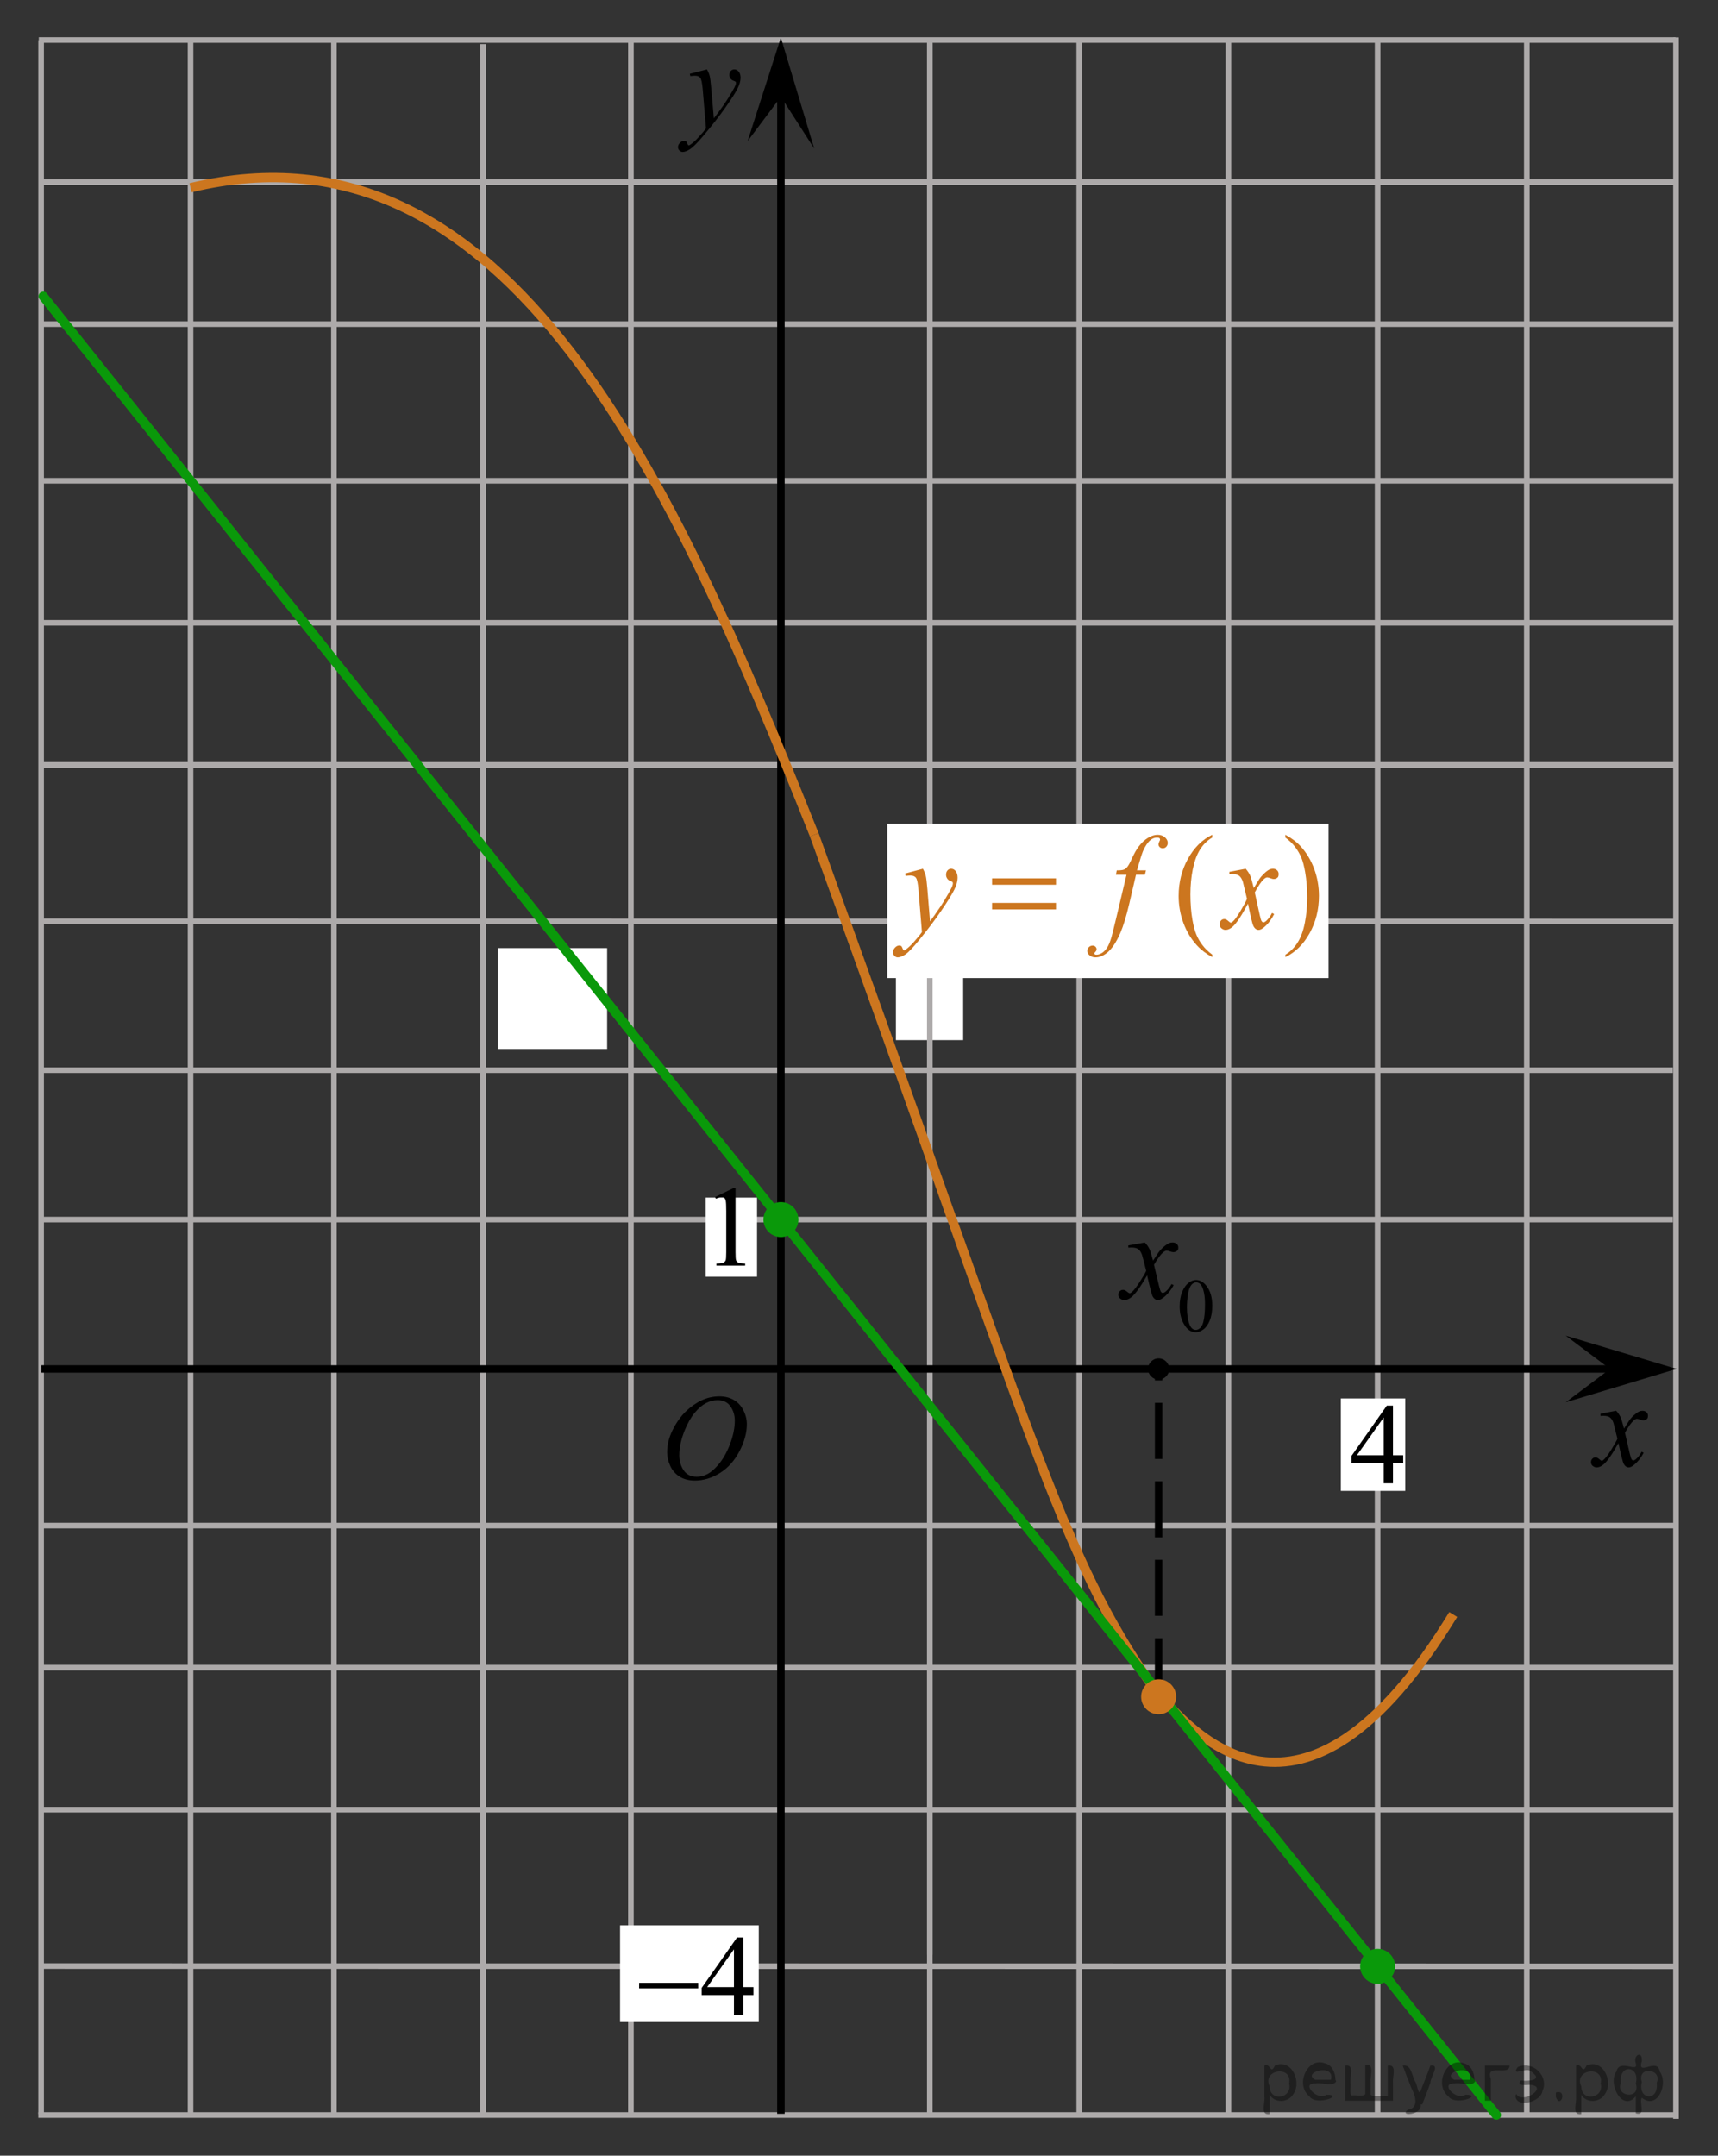 <?xml version="1.0" encoding="utf-8"?>
<!-- Generator: Adobe Illustrator 16.0.0, SVG Export Plug-In . SVG Version: 6.00 Build 0)  -->
<!DOCTYPE svg PUBLIC "-//W3C//DTD SVG 1.1//EN" "http://www.w3.org/Graphics/SVG/1.1/DTD/svg11.dtd">
<svg version="1.1" id="Слой_1" xmlns="http://www.w3.org/2000/svg" xmlns:xlink="http://www.w3.org/1999/xlink" x="0px" y="0px"
	 width="229.918px" height="288.461px" viewBox="116.878 -161.605 229.918 288.461"
	 enable-background="new 116.878 -161.605 229.918 288.461" xml:space="preserve">
<rect x="116.878" y="-161.605" width="229.918" height="288.461" fill="#333333" stroke="none"/>
<line fill="none" stroke="#ADAAAA" stroke-width="0.75" stroke-miterlimit="10" x1="122.578" y1="-18.399" x2="340.759" y2="-18.399"/>
<line fill="none" stroke="#ADAAAA" stroke-width="0.75" stroke-miterlimit="10" x1="122.53" y1="1.591" x2="340.766" y2="1.591"/>
<line fill="none" stroke="#ADAAAA" stroke-width="0.75" stroke-miterlimit="10" x1="122.578" y1="-38.327" x2="341.312" y2="-38.295"/>
<line fill="none" stroke="#ADAAAA" stroke-width="0.75" stroke-miterlimit="10" x1="122.533" y1="-78.263" x2="341.388" y2="-78.263"/>
<line fill="none" stroke="#ADAAAA" stroke-width="0.75" stroke-miterlimit="10" x1="122.533" y1="-59.255" x2="341.354" y2="-59.255"/>
<line fill="none" stroke="#ADAAAA" stroke-width="0.75" stroke-miterlimit="10" x1="122.048" y1="-97.272" x2="341.388" y2="-97.272"/>
<line fill="none" stroke="#ADAAAA" stroke-width="0.75" stroke-miterlimit="10" x1="122.391" y1="-137.24" x2="341.261" y2="-137.24"/>
<line fill="none" stroke="#ADAAAA" stroke-width="0.75" stroke-miterlimit="10" x1="122.391" y1="-118.232" x2="341.227" y2="-118.232"/>
<line fill="none" stroke="#ADAAAA" stroke-width="0.75" stroke-miterlimit="10" x1="122.068" y1="-156.249" x2="341.123" y2="-156.249"/>
<line fill="none" stroke="#ADAAAA" stroke-width="0.75" stroke-miterlimit="10" x1="122.001" y1="121.412" x2="340.939" y2="121.412"/>
<line fill="none" stroke="#ADAAAA" stroke-width="0.75" stroke-miterlimit="10" x1="122.412" y1="101.484" x2="341.177" y2="101.516"/>
<line fill="none" stroke="#ADAAAA" stroke-width="0.75" stroke-miterlimit="10" x1="122.367" y1="61.548" x2="341.253" y2="61.548"/>
<line fill="none" stroke="#ADAAAA" stroke-width="0.75" stroke-miterlimit="10" x1="122.367" y1="80.556" x2="341.219" y2="80.556"/>
<line fill="none" stroke="#ADAAAA" stroke-width="0.75" stroke-miterlimit="10" x1="122.664" y1="42.539" x2="341.253" y2="42.539"/>
<line fill="none" stroke="#ADAAAA" stroke-width="0.75" stroke-miterlimit="10" x1="241.312" y1="99.97" x2="241.312" y2="-156.08"/>
<line fill="none" stroke="#ADAAAA" stroke-width="0.75" stroke-miterlimit="10" x1="201.312" y1="121.298" x2="201.312" y2="-156.032"/>
<line fill="none" stroke="#ADAAAA" stroke-width="0.75" stroke-miterlimit="10" x1="142.378" y1="121.23" x2="142.378" y2="-156.22"/>
<line fill="none" stroke="#ADAAAA" stroke-width="0.75" stroke-miterlimit="10" x1="161.565" y1="121.298" x2="161.565" y2="-156.191"/>
<line fill="none" stroke="#ADAAAA" stroke-width="0.75" stroke-miterlimit="10" x1="181.533" y1="121.286" x2="181.533" y2="-155.701"/>
<line fill="none" stroke="#ADAAAA" stroke-width="0.75" stroke-miterlimit="10" x1="261.312" y1="121.214" x2="261.312" y2="-156.062"/>
<line fill="none" stroke="#ADAAAA" stroke-width="0.75" stroke-miterlimit="10" x1="281.274" y1="121.249" x2="281.274" y2="-156.08"/>
<line fill="none" stroke="#ADAAAA" stroke-width="0.75" stroke-miterlimit="10" x1="301.242" y1="121.249" x2="301.242" y2="-156.08"/>
<line fill="none" stroke="#ADAAAA" stroke-width="0.75" stroke-miterlimit="10" x1="321.208" y1="121.412" x2="321.208" y2="-156.08"/>
<g>
	<g>
		<g>
			<g>
				<g>
					<g>
						<g>
							<g>
								<g>
									<g>
										<defs>
											<rect id="SVGID_1_" x="202.312" y="20.005" width="18.021" height="21.688"/>
										</defs>
										<clipPath id="SVGID_2_">
											<use xlink:href="#SVGID_1_"  overflow="visible"/>
										</clipPath>
										<g clip-path="url(#SVGID_2_)">
											<path d="M213.169,25.247c0.718,0,1.349,0.156,1.896,0.468c0.554,0.313,0.979,0.771,1.291,1.375s0.472,1.231,0.472,1.886
												c0,1.155-0.334,2.366-1.002,3.637c-0.671,1.271-1.539,2.234-2.615,2.9c-1.078,0.668-2.188,1.002-3.342,1.002
												c-0.828,0-1.521-0.188-2.078-0.554c-0.562-0.366-0.974-0.854-1.234-1.457c-0.266-0.604-0.396-1.188-0.396-1.757
												c0-1.008,0.236-2.002,0.726-2.98c0.485-0.98,1.063-1.804,1.729-2.463c0.675-0.656,1.392-1.166,2.146-1.521
												C211.512,25.428,212.314,25.247,213.169,25.247z M212.9,25.757c-0.523,0-1.043,0.134-1.547,0.396
												c-0.504,0.263-1.004,0.689-1.5,1.287c-0.496,0.597-0.939,1.375-1.338,2.338c-0.482,1.188-0.729,2.31-0.729,3.359
												c0,0.75,0.188,1.416,0.576,1.995c0.387,0.58,0.979,0.871,1.771,0.871c0.479,0,0.949-0.118,1.412-0.354
												c0.463-0.238,0.94-0.646,1.442-1.228c0.63-0.729,1.151-1.647,1.584-2.772c0.429-1.125,0.644-2.178,0.644-3.15
												c0-0.719-0.188-1.354-0.577-1.908C214.262,26.032,213.682,25.757,212.9,25.757z"/>
										</g>
									</g>
								</g>
							</g>
						</g>
					</g>
				</g>
			</g>
		</g>
	</g>
</g>
<rect x="236.776" y="-35.925" fill="#FFFFFF" width="9" height="13.5"/>
<g>
	<g>
		<g>
			<g>
				<g>
					<g>
						<g>
							<g>
								<g>
									<g>
										<g>
											<defs>
												<polygon id="SVGID_3_" points="214.455,-137.001 223.553,-137.001 223.553,-157.521 197.128,-157.521 197.128,-137.001 
																									"/>
											</defs>
											<clipPath id="SVGID_4_">
												<use xlink:href="#SVGID_3_"  overflow="visible"/>
											</clipPath>
											<g clip-path="url(#SVGID_4_)">
												<path d="M211.49-152.317c0.18,0.316,0.301,0.612,0.369,0.889c0.064,0.276,0.137,0.819,0.205,1.627l0.348,4.033
													c0.313-0.395,0.771-1.017,1.369-1.869c0.289-0.415,0.646-0.98,1.066-1.697c0.262-0.438,0.416-0.743,0.477-0.918
													c0.031-0.087,0.047-0.178,0.047-0.271c0-0.061-0.021-0.109-0.055-0.148c-0.037-0.038-0.137-0.083-0.287-0.135
													c-0.152-0.052-0.283-0.147-0.391-0.287c-0.104-0.14-0.148-0.299-0.148-0.479c0-0.224,0.063-0.403,0.188-0.54
													c0.125-0.138,0.282-0.205,0.476-0.205c0.229,0,0.428,0.1,0.59,0.299c0.162,0.199,0.244,0.474,0.244,0.824
													c0,0.432-0.146,0.925-0.429,1.479c-0.28,0.555-0.827,1.406-1.638,2.554c-0.813,1.147-1.786,2.399-2.938,3.755
													c-0.793,0.936-1.381,1.523-1.769,1.768c-0.383,0.244-0.711,0.364-0.979,0.364c-0.161,0-0.31-0.063-0.435-0.192
													c-0.122-0.128-0.186-0.277-0.186-0.446c0-0.214,0.084-0.406,0.258-0.582c0.17-0.176,0.354-0.263,0.556-0.263
													c0.104,0,0.188,0.024,0.264,0.074c0.041,0.025,0.088,0.104,0.138,0.232c0.055,0.128,0.1,0.215,0.143,0.259
													c0.021,0.026,0.063,0.041,0.099,0.041c0.026,0,0.089-0.027,0.166-0.082c0.289-0.188,0.625-0.48,1.009-0.886
													c0.504-0.536,0.877-0.974,1.116-1.313l-0.438-5.197c-0.072-0.857-0.186-1.38-0.332-1.565
													c-0.146-0.188-0.395-0.279-0.738-0.279c-0.104,0-0.309,0.017-0.59,0.049l-0.068-0.303L211.49-152.317z"/>
											</g>
										</g>
									</g>
								</g>
							</g>
						</g>
					</g>
				</g>
			</g>
		</g>
	</g>
</g>
<path fill="none" stroke="#000000" stroke-width="1.25" stroke-linejoin="round" stroke-miterlimit="8" d="M283.121,114.896"/>
<path fill="none" stroke="#000000" stroke-width="1.25" stroke-linejoin="round" stroke-miterlimit="8" d="M300.119,100.876"/>
<path fill="none" d="M252.093,112.958"/>
<line fill="none" x1="250.263" y1="111.612" x2="250.093" y2="111.208"/>
<path fill="none" d="M254.177,118.576c0,0-0.172,0-0.383,0"/>
<path fill="none" d="M244.843,105.076c0,0-0.453,0-1.021,0"/>
<path fill="none" stroke="#000000" stroke-width="1.25" stroke-linejoin="round" stroke-miterlimit="8" d="M254.177,119.083"/>
<path fill="none" stroke="#000000" stroke-width="1.25" stroke-linejoin="round" stroke-miterlimit="8" d="M241.429,101.335"/>
<path fill="none" stroke="#000000" stroke-width="1.25" stroke-linejoin="round" stroke-miterlimit="8" d="M253.985,118.576"/>
<path fill="none" stroke="#000000" stroke-width="1.25" stroke-linejoin="round" stroke-miterlimit="8" d="M230.117,92.69"/>
<path fill="none" stroke="#000000" stroke-width="1.25" stroke-linejoin="round" stroke-miterlimit="8" d="M241.429,101.335"/>
<path fill="none" stroke="#000000" stroke-width="1.25" stroke-linejoin="round" stroke-miterlimit="8" d="M222.31,77.567"/>
<path fill="none" stroke="#000000" stroke-width="1.25" stroke-linejoin="round" stroke-miterlimit="8" d="M224.897,87.831"/>
<path fill="none" stroke="#000000" stroke-width="1.25" stroke-linejoin="round" stroke-miterlimit="8" d="M226.957,87.831"/>
<path fill="none" stroke="#000000" stroke-width="1.25" stroke-linejoin="round" stroke-miterlimit="8" d="M229.791,87.831"/>
<path fill="none" stroke="#000000" stroke-width="1.25" stroke-linejoin="round" stroke-miterlimit="8" d="M232.626,87.831"/>
<path fill="none" stroke="#000000" stroke-width="1.25" stroke-linejoin="round" stroke-miterlimit="8" d="M230.199,92.742"/>
<path fill="none" stroke="#000000" stroke-width="1.25" stroke-linejoin="round" stroke-miterlimit="8" d="M232.257,92.742"/>
<path fill="none" stroke="#000000" stroke-width="1.25" stroke-linejoin="round" stroke-miterlimit="8" d="M235.091,92.742"/>
<path fill="none" stroke="#000000" stroke-width="1.25" stroke-linejoin="round" stroke-miterlimit="8" d="M237.927,92.742"/>
<path fill="none" stroke="#000000" stroke-width="1.25" stroke-linejoin="round" stroke-miterlimit="8" d="M221.466,64.552"/>
<path fill="none" stroke="#000000" stroke-width="1.25" stroke-linejoin="round" stroke-miterlimit="8" d="M222.292,78.102"/>
<path fill="none" stroke="#000000" stroke-width="1.25" stroke-linejoin="round" stroke-miterlimit="8" d="M209.181,41.902"/>
<path fill="none" stroke="#000000" stroke-width="1.25" stroke-linejoin="round" stroke-miterlimit="8" d="M221.479,64.682"/>
<path fill="none" stroke="#000000" stroke-width="1.25" stroke-linejoin="round" stroke-miterlimit="8" d="M163.808,22.903"/>
<path fill="none" stroke="#000000" stroke-width="1.25" stroke-linejoin="round" stroke-miterlimit="8" d="M209.66,42.346"/>
<path fill="none" stroke="#000000" stroke-width="1.25" stroke-linejoin="round" stroke-miterlimit="8" d="M150.589,29.195"/>
<path fill="none" stroke="#000000" stroke-width="1.25" stroke-linejoin="round" stroke-miterlimit="8" d="M141.603,61.404"/>
<path fill="none" stroke="#000000" stroke-width="1.25" stroke-linejoin="round" stroke-miterlimit="8" d="M287.597,101.333"/>
<path fill="none" stroke="#000000" stroke-width="1.25" stroke-linejoin="round" stroke-miterlimit="8" d="M283.123,115.375"/>
<path fill="none" stroke="#000000" stroke-width="1.25" stroke-linejoin="round" stroke-miterlimit="8" d="M321.208,81.372"/>
<path fill="none" stroke="#000000" stroke-width="1.25" stroke-linejoin="round" stroke-miterlimit="8" d="M282.38,71.709"/>
<path fill="none" stroke="#000000" stroke-width="1.25" stroke-linejoin="round" stroke-miterlimit="8" d="M303.837,91.376"/>
<path fill="none" stroke="#000000" stroke-width="1.25" stroke-linejoin="round" stroke-miterlimit="8" d="M321.359,81.24"/>
<path fill="none" stroke="#000000" stroke-width="1.25" stroke-linejoin="round" stroke-miterlimit="8" d="M274.035,32.604"/>
<path fill="none" stroke="#000000" stroke-width="1.25" stroke-linejoin="round" stroke-miterlimit="8" d="M282.38,71.708"/>
<path fill="none" stroke="#ADAAAA" stroke-width="0.75" stroke-miterlimit="10" d="M315.148-38.493"/>
<path fill="none" stroke="#ADAAAA" stroke-width="0.75" stroke-miterlimit="10" d="M321.001,81.3"/>
<line fill="none" stroke="#ADAAAA" stroke-width="0.75" stroke-miterlimit="10" x1="241.312" y1="121.254" x2="241.312" y2="-155.798"/>
<line fill="none" stroke="#ADAAAA" stroke-width="0.75" stroke-miterlimit="10" x1="122.378" y1="121.292" x2="122.378" y2="-156.22"/>
<line fill="none" stroke="#000000" stroke-miterlimit="10" x1="122.412" y1="21.579" x2="336.162" y2="21.579"/>
<polygon points="221.384,-148.66 216.93,-142.718 221.38,-156.57 225.846,-141.723 "/>
<rect x="183.526" y="-34.737" fill="#FFFFFF" width="14.603" height="13.5"/>
<path fill="none" stroke="#ADAAAA" stroke-width="0.75" stroke-miterlimit="10" d="M241.312-58.811"/>
<path fill="none" stroke="#ADAAAA" stroke-width="0.75" stroke-miterlimit="10" d="M241.312,120.992"/>
<line fill="none" stroke="#000000" stroke-linejoin="round" stroke-miterlimit="10" stroke-dasharray="7.5,3" x1="271.936" y1="65.115" x2="271.936" y2="21.937"/>
<line fill="none" stroke="#000000" stroke-miterlimit="10" x1="221.388" y1="121.248" x2="221.388" y2="-151.125"/>
<path fill="none" stroke="#CC761F" stroke-width="1.25" stroke-linejoin="round" stroke-miterlimit="8" d="M311.361,54.437
	c-20.377,33.395-35.201,15.632-39.984,9.962c-12.736-17.996-16.309-33.962-45.529-114.295"/>
<path fill="none" stroke="#CC761F" stroke-width="1.25" stroke-linejoin="round" stroke-miterlimit="8" d="M142.378-136.479
	c42.729-10.293,64.729,39.582,83.468,86.582"/>
<line fill="none" stroke="#0A990A" stroke-width="1.25" stroke-linecap="round" stroke-linejoin="round" stroke-miterlimit="8" x1="122.664" y1="-121.955" x2="317.137" y2="121.412"/>
<g>
	<g>
		<g>
			<g>
				<g>
					<g>
						<g>
							<defs>
								<rect id="SVGID_5_" x="263.533" y="-4.812" width="18.521" height="24.693"/>
							</defs>
							<clipPath id="SVGID_6_">
								<use xlink:href="#SVGID_5_"  overflow="visible"/>
							</clipPath>
							<g clip-path="url(#SVGID_6_)">
								<path d="M274.751,13.222c0-0.77,0.115-1.43,0.349-1.983c0.229-0.558,0.541-0.97,0.925-1.24
									c0.299-0.215,0.604-0.323,0.924-0.323c0.52,0,0.979,0.266,1.393,0.791c0.517,0.651,0.771,1.537,0.771,2.653
									c0,0.781-0.11,1.444-0.338,1.992c-0.228,0.547-0.515,0.942-0.858,1.188c-0.353,0.248-0.688,0.371-1.015,0.371
									c-0.644,0-1.178-0.379-1.604-1.139C274.932,14.891,274.751,14.123,274.751,13.222z M275.725,13.345
									c0,0.928,0.114,1.687,0.345,2.271c0.188,0.494,0.471,0.74,0.846,0.74c0.179,0,0.363-0.08,0.56-0.24
									c0.188-0.161,0.338-0.43,0.438-0.811c0.149-0.568,0.229-1.373,0.229-2.408c0-0.77-0.08-1.41-0.237-1.924
									c-0.118-0.381-0.272-0.65-0.463-0.811c-0.138-0.109-0.301-0.164-0.491-0.164c-0.227,0-0.428,0.102-0.603,0.303
									c-0.238,0.274-0.4,0.709-0.486,1.299C275.768,12.193,275.725,12.772,275.725,13.345z"/>
							</g>
						</g>
					</g>
				</g>
			</g>
		</g>
		<g>
			<g>
				<g>
					<g>
						<g>
							<defs>
								<rect id="SVGID_7_" x="263.533" y="-4.812" width="18.521" height="24.693"/>
							</defs>
							<clipPath id="SVGID_8_">
								<use xlink:href="#SVGID_7_"  overflow="visible"/>
							</clipPath>
							<g clip-path="url(#SVGID_8_)">
								<path d="M270.091,4.658c0.271,0.288,0.477,0.575,0.613,0.862c0.101,0.197,0.262,0.721,0.485,1.566l0.729-1.095
									c0.191-0.265,0.429-0.519,0.705-0.759c0.273-0.24,0.521-0.405,0.729-0.493c0.134-0.056,0.277-0.083,0.438-0.083
									c0.236,0,0.429,0.064,0.568,0.191c0.141,0.127,0.211,0.281,0.211,0.463c0,0.211-0.043,0.354-0.125,0.432
									c-0.156,0.139-0.332,0.207-0.531,0.207c-0.115,0-0.238-0.025-0.373-0.074c-0.26-0.089-0.436-0.133-0.521-0.133
									c-0.133,0-0.289,0.077-0.476,0.232c-0.342,0.287-0.75,0.843-1.227,1.666l0.68,2.853c0.104,0.438,0.193,0.699,0.269,0.785
									c0.069,0.084,0.146,0.127,0.215,0.127c0.117,0,0.252-0.063,0.406-0.188c0.305-0.254,0.563-0.586,0.776-0.996l0.291,0.147
									c-0.35,0.651-0.791,1.194-1.326,1.625c-0.305,0.244-0.563,0.365-0.771,0.365c-0.31,0-0.556-0.175-0.735-0.521
									c-0.115-0.217-0.354-1.146-0.724-2.785c-0.858,1.498-1.553,2.461-2.069,2.895c-0.338,0.275-0.664,0.414-0.979,0.414
									c-0.224,0-0.423-0.08-0.604-0.24c-0.135-0.122-0.199-0.283-0.199-0.488c0-0.184,0.063-0.334,0.185-0.455
									c0.12-0.123,0.271-0.186,0.447-0.186c0.178,0,0.362,0.089,0.563,0.268c0.144,0.127,0.255,0.188,0.332,0.188
									c0.064,0,0.15-0.045,0.257-0.133c0.26-0.211,0.612-0.664,1.063-1.359c0.449-0.695,0.74-1.197,0.88-1.509
									c-0.345-1.343-0.526-2.054-0.558-2.131c-0.127-0.359-0.293-0.613-0.498-0.765c-0.203-0.147-0.506-0.224-0.901-0.224
									c-0.128,0-0.271,0.005-0.438,0.017V5.046L270.091,4.658z"/>
							</g>
						</g>
					</g>
				</g>
			</g>
		</g>
	</g>
</g>
<circle cx="271.936" cy="21.579" r="1.417"/>
<rect x="211.323" y="-1.351" fill="#FFFFFF" width="6.867" height="10.586"/>
<g>
	<g>
		<path d="M212.582-1.428l2.483-1.209h0.249v8.599c0,0.57,0.021,0.926,0.07,1.066c0.048,0.14,0.146,0.248,0.298,0.323
			c0.149,0.074,0.456,0.117,0.918,0.127v0.278h-3.841V7.479c0.482-0.01,0.794-0.051,0.936-0.124c0.141-0.072,0.237-0.17,0.294-0.293
			c0.056-0.122,0.083-0.489,0.083-1.1V0.464c0-0.74-0.025-1.217-0.074-1.427c-0.035-0.16-0.101-0.277-0.192-0.353
			c-0.093-0.076-0.204-0.113-0.335-0.113c-0.186,0-0.443,0.078-0.774,0.233L212.582-1.428z"/>
	</g>
</g>
<rect x="199.86" y="96.031" fill="#FFFFFF" width="18.563" height="12.938"/>
<g>
	<g>
		<path d="M217.714,104.295v1.065h-1.369v2.688h-1.242v-2.688h-4.32v-0.96l4.734-6.744h0.828v6.64L217.714,104.295L217.714,104.295z
			 M215.103,104.295V99.24l-3.584,5.055H215.103z"/>
	</g>
	<g>
		<path d="M202.412,103.723h7.904v0.744h-7.904V103.723z"/>
	</g>
</g>
<line fill="none" stroke="#ADAAAA" stroke-width="0.75" stroke-miterlimit="10" x1="341.173" y1="121.923" x2="341.173" y2="-156.601"/>
<g>
	<g>
		<g>
			<g>
				<g>
					<g>
						<g>
							<g>
								<g>
									<g>
										<defs>
											<rect id="SVGID_9_" x="326.284" y="21.579" width="16.131" height="18.541"/>
										</defs>
										<clipPath id="SVGID_10_">
											<use xlink:href="#SVGID_9_"  overflow="visible"/>
										</clipPath>
										<g clip-path="url(#SVGID_10_)">
											<path d="M333.167,27.169c0.261,0.283,0.447,0.566,0.585,0.851c0.097,0.192,0.247,0.709,0.467,1.539l0.688-1.073
												c0.188-0.263,0.406-0.511,0.668-0.744c0.271-0.236,0.494-0.396,0.693-0.481c0.127-0.058,0.266-0.082,0.418-0.082
												c0.225,0,0.401,0.063,0.539,0.188c0.133,0.125,0.2,0.275,0.2,0.457c0,0.203-0.039,0.348-0.118,0.424
												c-0.146,0.135-0.314,0.203-0.505,0.203c-0.108,0-0.229-0.023-0.354-0.072c-0.246-0.088-0.412-0.131-0.496-0.131
												c-0.127,0-0.271,0.076-0.44,0.229c-0.325,0.281-0.72,0.828-1.166,1.641l0.646,2.803c0.104,0.433,0.188,0.689,0.252,0.771
												c0.066,0.082,0.142,0.127,0.203,0.127c0.111,0,0.24-0.063,0.387-0.188c0.289-0.25,0.535-0.575,0.74-0.979l0.274,0.145
												c-0.329,0.642-0.75,1.173-1.262,1.599c-0.289,0.238-0.531,0.356-0.729,0.356c-0.295,0-0.527-0.172-0.701-0.516
												c-0.104-0.213-0.338-1.125-0.685-2.736c-0.819,1.474-1.479,2.42-1.976,2.845c-0.313,0.271-0.631,0.407-0.93,0.407
												c-0.211,0-0.398-0.077-0.576-0.235c-0.125-0.119-0.188-0.276-0.188-0.479c0-0.18,0.06-0.328,0.175-0.445
												c0.112-0.117,0.256-0.182,0.424-0.182s0.353,0.088,0.537,0.264c0.135,0.125,0.239,0.188,0.313,0.188
												c0.063,0,0.146-0.045,0.238-0.131c0.248-0.207,0.586-0.648,1.015-1.336c0.426-0.688,0.702-1.182,0.834-1.48
												c-0.324-1.318-0.503-2.021-0.524-2.098c-0.121-0.354-0.279-0.604-0.476-0.748c-0.192-0.145-0.479-0.221-0.854-0.221
												c-0.121,0-0.261,0.006-0.418,0.018v-0.295L333.167,27.169z"/>
										</g>
									</g>
								</g>
							</g>
						</g>
					</g>
				</g>
			</g>
		</g>
	</g>
</g>
<polygon points="332.354,21.576 326.413,17.121 341.263,21.572 326.418,26.037 "/>
<rect x="296.323" y="25.524" fill="#FFFFFF" width="8.617" height="12.373"/>
<g>
	<g>
		<path d="M304.669,33.127v1.066h-1.371v2.688h-1.242v-2.688h-4.32v-0.961l4.734-6.743h0.828v6.638H304.669z M302.056,33.127v-5.054
			l-3.584,5.054H302.056z"/>
	</g>
</g>
<path fill="none" stroke="#0A990A" stroke-width="1.25" stroke-linecap="round" stroke-linejoin="round" stroke-miterlimit="8" d="
	M346.796,126.856"/>
<path fill="none" stroke="#0A990A" stroke-width="1.25" stroke-linecap="round" stroke-linejoin="round" stroke-miterlimit="8" d="
	M341.608,121.77"/>
<path fill="none" stroke="#0A990A" stroke-width="1.25" stroke-linecap="round" stroke-linejoin="round" stroke-miterlimit="8" d="
	M343.314,123.774"/>
<path fill="none" stroke="#0A990A" stroke-width="1.25" stroke-linecap="round" stroke-linejoin="round" stroke-miterlimit="8" d="
	M122.068-156.519"/>
<path fill="none" stroke="#0A990A" stroke-width="1.25" stroke-linecap="round" stroke-linejoin="round" stroke-miterlimit="8" d="
	M116.878-161.605"/>
<path fill="none" stroke="#0A990A" stroke-width="1.25" stroke-linecap="round" stroke-linejoin="round" stroke-miterlimit="8" d="
	M118.585-159.601"/>
<g>
	<path fill="#CC761F" d="M271.935,63.108c-1.289,0-2.338,1.047-2.338,2.34c0,1.289,1.049,2.337,2.338,2.337
		c1.291,0,2.34-1.048,2.34-2.337C274.276,64.155,273.228,63.108,271.935,63.108L271.935,63.108z"/>
	<path fill="none" d="M271.935,63.108c-1.289,0-2.338,1.047-2.338,2.34c0,1.289,1.049,2.337,2.338,2.337
		c1.291,0,2.34-1.048,2.34-2.337C274.276,64.155,273.228,63.108,271.935,63.108L271.935,63.108z"/>
</g>
<g>
	<path fill="#0A990A" d="M221.387-0.748c-1.289,0-2.339,1.047-2.339,2.34c0,1.289,1.05,2.337,2.339,2.337
		c1.291,0,2.34-1.048,2.34-2.337C223.728,0.3,222.68-0.748,221.387-0.748L221.387-0.748z"/>
	<path fill="none" d="M221.387-0.748c-1.289,0-2.339,1.047-2.339,2.34c0,1.289,1.05,2.337,2.339,2.337
		c1.291,0,2.34-1.048,2.34-2.337C223.728,0.3,222.68-0.748,221.387-0.748L221.387-0.748z"/>
</g>
<g>
	<path fill="#0A990A" d="M301.241,99.178c-1.289,0-2.338,1.047-2.338,2.34c0,1.289,1.049,2.337,2.338,2.337
		c1.291,0,2.34-1.048,2.34-2.337C303.582,100.225,302.534,99.178,301.241,99.178L301.241,99.178z"/>
	<path fill="none" d="M301.241,99.178c-1.289,0-2.338,1.047-2.338,2.34c0,1.289,1.049,2.337,2.338,2.337
		c1.291,0,2.34-1.048,2.34-2.337C303.582,100.225,302.534,99.178,301.241,99.178L301.241,99.178z"/>
</g>
<rect x="235.629" y="-51.362" fill="#FFFFFF" width="59.05" height="20.636"/>
<g>
	<g>
		<g>
			<g>
				<g>
					<g>
						<g>
							<g>
								<defs>
									<rect id="SVGID_11_" x="233.405" y="-53.763" width="63.694" height="24.588"/>
								</defs>
								<clipPath id="SVGID_12_">
									<use xlink:href="#SVGID_11_"  overflow="visible"/>
								</clipPath>
								<g clip-path="url(#SVGID_12_)">
									<path fill="#CC761F" d="M279.12-33.855v0.326c-0.82-0.446-1.507-0.968-2.056-1.567c-0.781-0.851-1.389-1.854-1.813-3.011
										c-0.426-1.157-0.637-2.355-0.637-3.602c0-1.818,0.414-3.479,1.246-4.979c0.83-1.5,1.914-2.572,3.25-3.218v0.37
										c-0.668,0.397-1.217,0.943-1.646,1.637c-0.432,0.693-0.748,1.57-0.961,2.633c-0.211,1.063-0.314,2.171-0.314,3.328
										c0,1.256,0.09,2.397,0.271,3.425c0.144,0.812,0.313,1.46,0.517,1.95c0.198,0.49,0.473,0.961,0.813,1.413
										C278.125-34.697,278.57-34.267,279.12-33.855z"/>
									<path fill="#CC761F" d="M288.892-49.535v-0.37c0.823,0.439,1.512,0.96,2.062,1.559c0.776,0.857,1.377,1.862,1.802,3.016
										c0.424,1.152,0.636,2.354,0.636,3.604c0,1.819-0.412,3.479-1.239,4.979c-0.828,1.5-1.912,2.57-3.254,3.218v-0.326
										c0.668-0.405,1.219-0.952,1.646-1.642c0.435-0.69,0.752-1.567,0.961-2.634c0.209-1.064,0.313-2.177,0.313-3.332
										c0-1.25-0.088-2.393-0.271-3.426c-0.139-0.81-0.309-1.458-0.511-1.945c-0.202-0.486-0.476-0.957-0.812-1.408
										C289.892-48.692,289.447-49.125,288.892-49.535z"/>
								</g>
							</g>
						</g>
					</g>
				</g>
			</g>
		</g>
		<g>
			<g>
				<g>
					<g>
						<g>
							<g>
								<defs>
									<rect id="SVGID_13_" x="233.405" y="-53.763" width="63.694" height="24.588"/>
								</defs>
								<clipPath id="SVGID_14_">
									<use xlink:href="#SVGID_13_"  overflow="visible"/>
								</clipPath>
								<g clip-path="url(#SVGID_14_)">
									<path fill="#CC761F" d="M240.39-45.353c0.188,0.341,0.313,0.659,0.384,0.956c0.068,0.297,0.144,0.879,0.213,1.748
										l0.355,4.332c0.326-0.423,0.8-1.092,1.418-2.007c0.3-0.446,0.668-1.055,1.104-1.823c0.27-0.469,0.434-0.798,0.488-0.985
										c0.032-0.095,0.049-0.189,0.049-0.291c0-0.063-0.021-0.117-0.058-0.159c-0.038-0.041-0.141-0.089-0.299-0.146
										c-0.16-0.056-0.293-0.159-0.397-0.308c-0.104-0.15-0.158-0.321-0.158-0.517c0-0.24,0.063-0.434,0.195-0.58
										c0.131-0.146,0.293-0.221,0.487-0.221c0.235,0,0.44,0.107,0.608,0.321c0.168,0.214,0.252,0.509,0.252,0.885
										c0,0.464-0.146,0.994-0.438,1.589c-0.293,0.596-0.855,1.511-1.691,2.743c-0.836,1.231-1.852,2.576-3.039,4.032
										c-0.817,1.003-1.428,1.636-1.821,1.896c-0.396,0.262-0.735,0.394-1.021,0.394c-0.168,0-0.313-0.069-0.445-0.207
										c-0.127-0.139-0.188-0.299-0.188-0.479c0-0.229,0.09-0.438,0.268-0.625c0.178-0.188,0.367-0.281,0.572-0.281
										c0.108,0,0.198,0.025,0.271,0.079c0.043,0.028,0.092,0.112,0.144,0.251c0.053,0.139,0.101,0.229,0.146,0.276
										c0.024,0.029,0.063,0.044,0.102,0.044c0.03,0,0.088-0.028,0.17-0.088c0.3-0.2,0.646-0.518,1.043-0.951
										c0.521-0.576,0.905-1.045,1.155-1.409l-0.455-5.581c-0.075-0.922-0.188-1.481-0.345-1.683
										c-0.148-0.199-0.405-0.299-0.769-0.299c-0.112,0-0.313,0.018-0.608,0.053l-0.071-0.326L240.39-45.353z"/>
									<path fill="#CC761F" d="M270.245-45.143l-0.146,0.581h-1.188l-0.896,3.848c-0.396,1.695-0.796,3.008-1.197,3.937
										c-0.569,1.309-1.185,2.213-1.84,2.712c-0.5,0.381-1,0.572-1.5,0.572c-0.326,0-0.604-0.105-0.83-0.317
										c-0.168-0.146-0.252-0.337-0.252-0.571c0-0.188,0.067-0.352,0.207-0.487c0.139-0.14,0.31-0.207,0.51-0.207
										c0.146,0,0.271,0.05,0.369,0.148c0.103,0.102,0.149,0.215,0.149,0.344s-0.06,0.25-0.172,0.36
										c-0.088,0.082-0.131,0.146-0.131,0.186c0,0.054,0.021,0.095,0.059,0.123c0.05,0.041,0.125,0.063,0.229,0.063
										c0.234,0,0.479-0.079,0.738-0.237c0.258-0.158,0.485-0.396,0.688-0.708c0.202-0.313,0.392-0.769,0.568-1.359
										c0.076-0.247,0.279-1.062,0.611-2.438l1.416-5.96h-1.416l0.11-0.581c0.45,0,0.769-0.033,0.942-0.101
										c0.181-0.067,0.347-0.197,0.491-0.389c0.147-0.189,0.347-0.547,0.582-1.068c0.319-0.705,0.63-1.25,0.923-1.639
										c0.398-0.521,0.822-0.914,1.269-1.176c0.44-0.261,0.856-0.392,1.25-0.392c0.411,0,0.743,0.112,0.993,0.339
										s0.375,0.472,0.375,0.735c0,0.206-0.063,0.379-0.188,0.52c-0.125,0.142-0.284,0.211-0.479,0.211
										c-0.168,0-0.308-0.053-0.411-0.158c-0.104-0.104-0.158-0.231-0.158-0.378c0-0.095,0.035-0.211,0.104-0.349
										c0.072-0.138,0.104-0.229,0.104-0.276c0-0.082-0.022-0.145-0.071-0.186c-0.07-0.06-0.177-0.088-0.312-0.088
										c-0.345,0-0.647,0.116-0.923,0.352c-0.362,0.313-0.688,0.799-0.978,1.461c-0.146,0.347-0.416,1.206-0.808,2.58h1.193
										v-0.005h0.015V-45.143z"/>
									<path fill="#CC761F" d="M283.586-45.353c0.269,0.306,0.467,0.611,0.604,0.916c0.101,0.211,0.26,0.767,0.479,1.664
										l0.717-1.162c0.188-0.281,0.423-0.55,0.691-0.806c0.271-0.255,0.51-0.431,0.717-0.523c0.131-0.059,0.272-0.088,0.435-0.088
										c0.231,0,0.42,0.068,0.56,0.203c0.14,0.135,0.207,0.299,0.207,0.493c0,0.223-0.039,0.375-0.121,0.458
										c-0.15,0.146-0.325,0.22-0.521,0.22c-0.112,0-0.232-0.025-0.366-0.079c-0.254-0.094-0.427-0.141-0.518-0.141
										c-0.129,0-0.279,0.083-0.463,0.247c-0.338,0.305-0.734,0.896-1.205,1.771l0.668,3.029c0.104,0.464,0.188,0.741,0.264,0.832
										c0.068,0.091,0.144,0.136,0.211,0.136c0.114,0,0.248-0.066,0.396-0.202c0.302-0.27,0.557-0.621,0.77-1.057l0.284,0.158
										c-0.345,0.691-0.773,1.268-1.308,1.726c-0.298,0.258-0.553,0.389-0.757,0.389c-0.306,0-0.548-0.186-0.728-0.556
										c-0.113-0.229-0.353-1.215-0.709-2.958c-0.849,1.59-1.525,2.615-2.035,3.072c-0.332,0.293-0.651,0.439-0.961,0.439
										c-0.222,0-0.416-0.085-0.599-0.256c-0.131-0.129-0.192-0.302-0.192-0.52c0-0.194,0.063-0.355,0.181-0.484
										c0.118-0.129,0.267-0.192,0.438-0.192s0.356,0.095,0.555,0.281c0.143,0.136,0.248,0.202,0.324,0.202
										c0.063,0,0.147-0.047,0.254-0.141c0.256-0.224,0.604-0.705,1.043-1.444c0.438-0.739,0.729-1.272,0.86-1.603
										c-0.338-1.427-0.521-2.182-0.547-2.265c-0.125-0.381-0.287-0.649-0.485-0.81c-0.201-0.159-0.496-0.238-0.892-0.238
										c-0.125,0-0.271,0.006-0.433,0.02v-0.317L283.586-45.353z"/>
								</g>
							</g>
						</g>
					</g>
				</g>
			</g>
		</g>
		<g>
			<g>
				<g>
					<g>
						<g>
							<g>
								<defs>
									<rect id="SVGID_15_" x="233.405" y="-53.763" width="63.694" height="24.588"/>
								</defs>
								<clipPath id="SVGID_16_">
									<use xlink:href="#SVGID_15_"  overflow="visible"/>
								</clipPath>
								<g clip-path="url(#SVGID_16_)">
									<path fill="#CC761F" d="M249.644-44.067h8.553v0.854h-8.553V-44.067z M249.644-40.784h8.553v0.872h-8.553V-40.784z"/>
								</g>
							</g>
						</g>
					</g>
				</g>
			</g>
		</g>
	</g>
</g>
<g style="stroke:none;fill:#000;fill-opacity:0.4" > <path d="m 286.8,118.8 c 0,0.8 0,1.6 0,2.5 -1.3,0.2 -0.6,-1.5 -0.7,-2.3 0,-1.4 0,-2.8 0,-4.2 0.8,-0.4 0.8,1.3 1.4,0.0 2.2,-1.0 3.7,2.2 2.4,3.9 -0.6,1.0 -2.4,1.2 -3.1,0.0 z m 2.6,-1.6 c 0.5,-2.5 -3.7,-1.9 -2.6,0.4 0.0,2.1 3.1,1.6 2.6,-0.4 z" /> <path d="m 295.7,116.9 c -0.4,0.8 -1.9,0.1 -2.8,0.3 -2.0,-0.1 0.3,2.4 1.5,1.5 2.5,0.0 -1.4,1.6 -2.3,0.2 -1.9,-1.5 -0.3,-5.3 2.1,-4.4 0.9,0.2 1.4,1.2 1.4,2.2 z m -0.7,-0.2 c 0.6,-2.3 -4.0,-1.0 -2.1,0.0 0.7,0 1.4,-0.0 2.1,-0.0 z" /> <path d="m 300.6,118.9 c 0.6,0 1.3,0 2.0,0 0,-1.3 0,-2.7 0,-4.1 1.3,-0.2 0.6,1.5 0.7,2.3 0,0.8 0,1.6 0,2.4 -2.1,0 -4.2,0 -6.4,0 0,-1.5 0,-3.1 0,-4.7 1.3,-0.2 0.6,1.5 0.7,2.3 0.1,0.5 -0.2,1.6 0.2,1.7 0.5,-0.1 1.6,0.2 1.8,-0.2 0,-1.3 0,-2.6 0,-3.9 1.3,-0.2 0.6,1.5 0.7,2.3 0,0.5 0,1.1 0,1.7 z" /> <path d="m 307.0,120.0 c 0.3,1.4 -3.0,1.7 -1.7,0.7 1.5,-0.2 1.0,-1.9 0.5,-2.8 -0.4,-1.0 -0.8,-2.0 -1.2,-3.1 1.2,-0.2 1.2,1.4 1.7,2.2 0.2,0.2 0.4,1.9 0.7,1.2 0.4,-1.1 0.9,-2.2 1.3,-3.4 1.4,-0.2 0.0,1.5 -0.0,2.3 -0.3,0.9 -0.7,1.9 -1.1,2.9 z" /> <path d="m 314.3,116.9 c -0.4,0.8 -1.9,0.1 -2.8,0.3 -2.0,-0.1 0.3,2.4 1.5,1.5 2.5,0.0 -1.4,1.6 -2.3,0.2 -1.9,-1.5 -0.3,-5.3 2.1,-4.4 0.9,0.2 1.4,1.2 1.4,2.2 z m -0.7,-0.2 c 0.6,-2.3 -4.0,-1.0 -2.1,0.0 0.7,0 1.4,-0.0 2.1,-0.0 z" /> <path d="m 315.6,119.5 c 0,-1.5 0,-3.1 0,-4.7 1.1,0 2.2,0 3.3,0 0.0,1.5 -3.3,-0.4 -2.5,1.8 0,0.9 0,1.9 0,2.9 -0.2,0 -0.5,0 -0.7,0 z" /> <path d="m 319.8,118.6 c 0.7,1.4 4.2,-0.8 2.1,-1.2 -0.5,-0.1 -2.2,0.3 -1.5,-0.6 1.0,0.1 3.1,0.0 1.4,-1.2 -0.6,-0.7 -2.8,0.8 -1.8,-0.6 2.0,-0.9 4.2,1.2 3.3,3.2 -0.2,1.5 -3.5,2.3 -3.6,0.7 l 0,-0.1 0,-0.0 0,0 z" /> <path d="m 325.1,118.4 c 1.6,-0.5 0.6,2.3 -0.0,0.6 -0.0,-0.2 0.0,-0.4 0.0,-0.6 z" /> <path d="m 328.5,118.8 c 0,0.8 0,1.6 0,2.5 -1.3,0.2 -0.6,-1.5 -0.7,-2.3 0,-1.4 0,-2.8 0,-4.2 0.8,-0.4 0.8,1.3 1.4,0.0 2.2,-1.0 3.7,2.2 2.4,3.9 -0.6,1.0 -2.4,1.2 -3.1,0.0 z m 2.6,-1.6 c 0.5,-2.5 -3.7,-1.9 -2.6,0.4 0.0,2.1 3.1,1.6 2.6,-0.4 z" /> <path d="m 333.8,117.1 c -0.8,1.9 2.7,2.3 2.0,0.1 0.6,-2.4 -2.3,-2.7 -2.0,-0.1 z m 2.0,4.2 c 0,-0.8 0,-1.6 0,-2.4 -1.8,2.2 -3.8,-1.7 -2.6,-3.3 0.4,-1.8 3.0,0.3 2.6,-1.1 -0.4,-1.1 0.9,-1.8 0.8,-0.3 -0.7,2.2 2.1,-0.6 2.4,1.4 1.2,1.6 -0.3,5.2 -2.4,3.5 -0.4,0.6 0.6,2.5 -0.8,2.1 z m 2.8,-4.2 c 0.8,-1.9 -2.7,-2.3 -2.0,-0.1 -0.6,2.4 2.3,2.7 2.0,0.1 z" /> </g></svg>

<!--File created and owned by https://sdamgia.ru. Copying is prohibited. All rights reserved.-->
